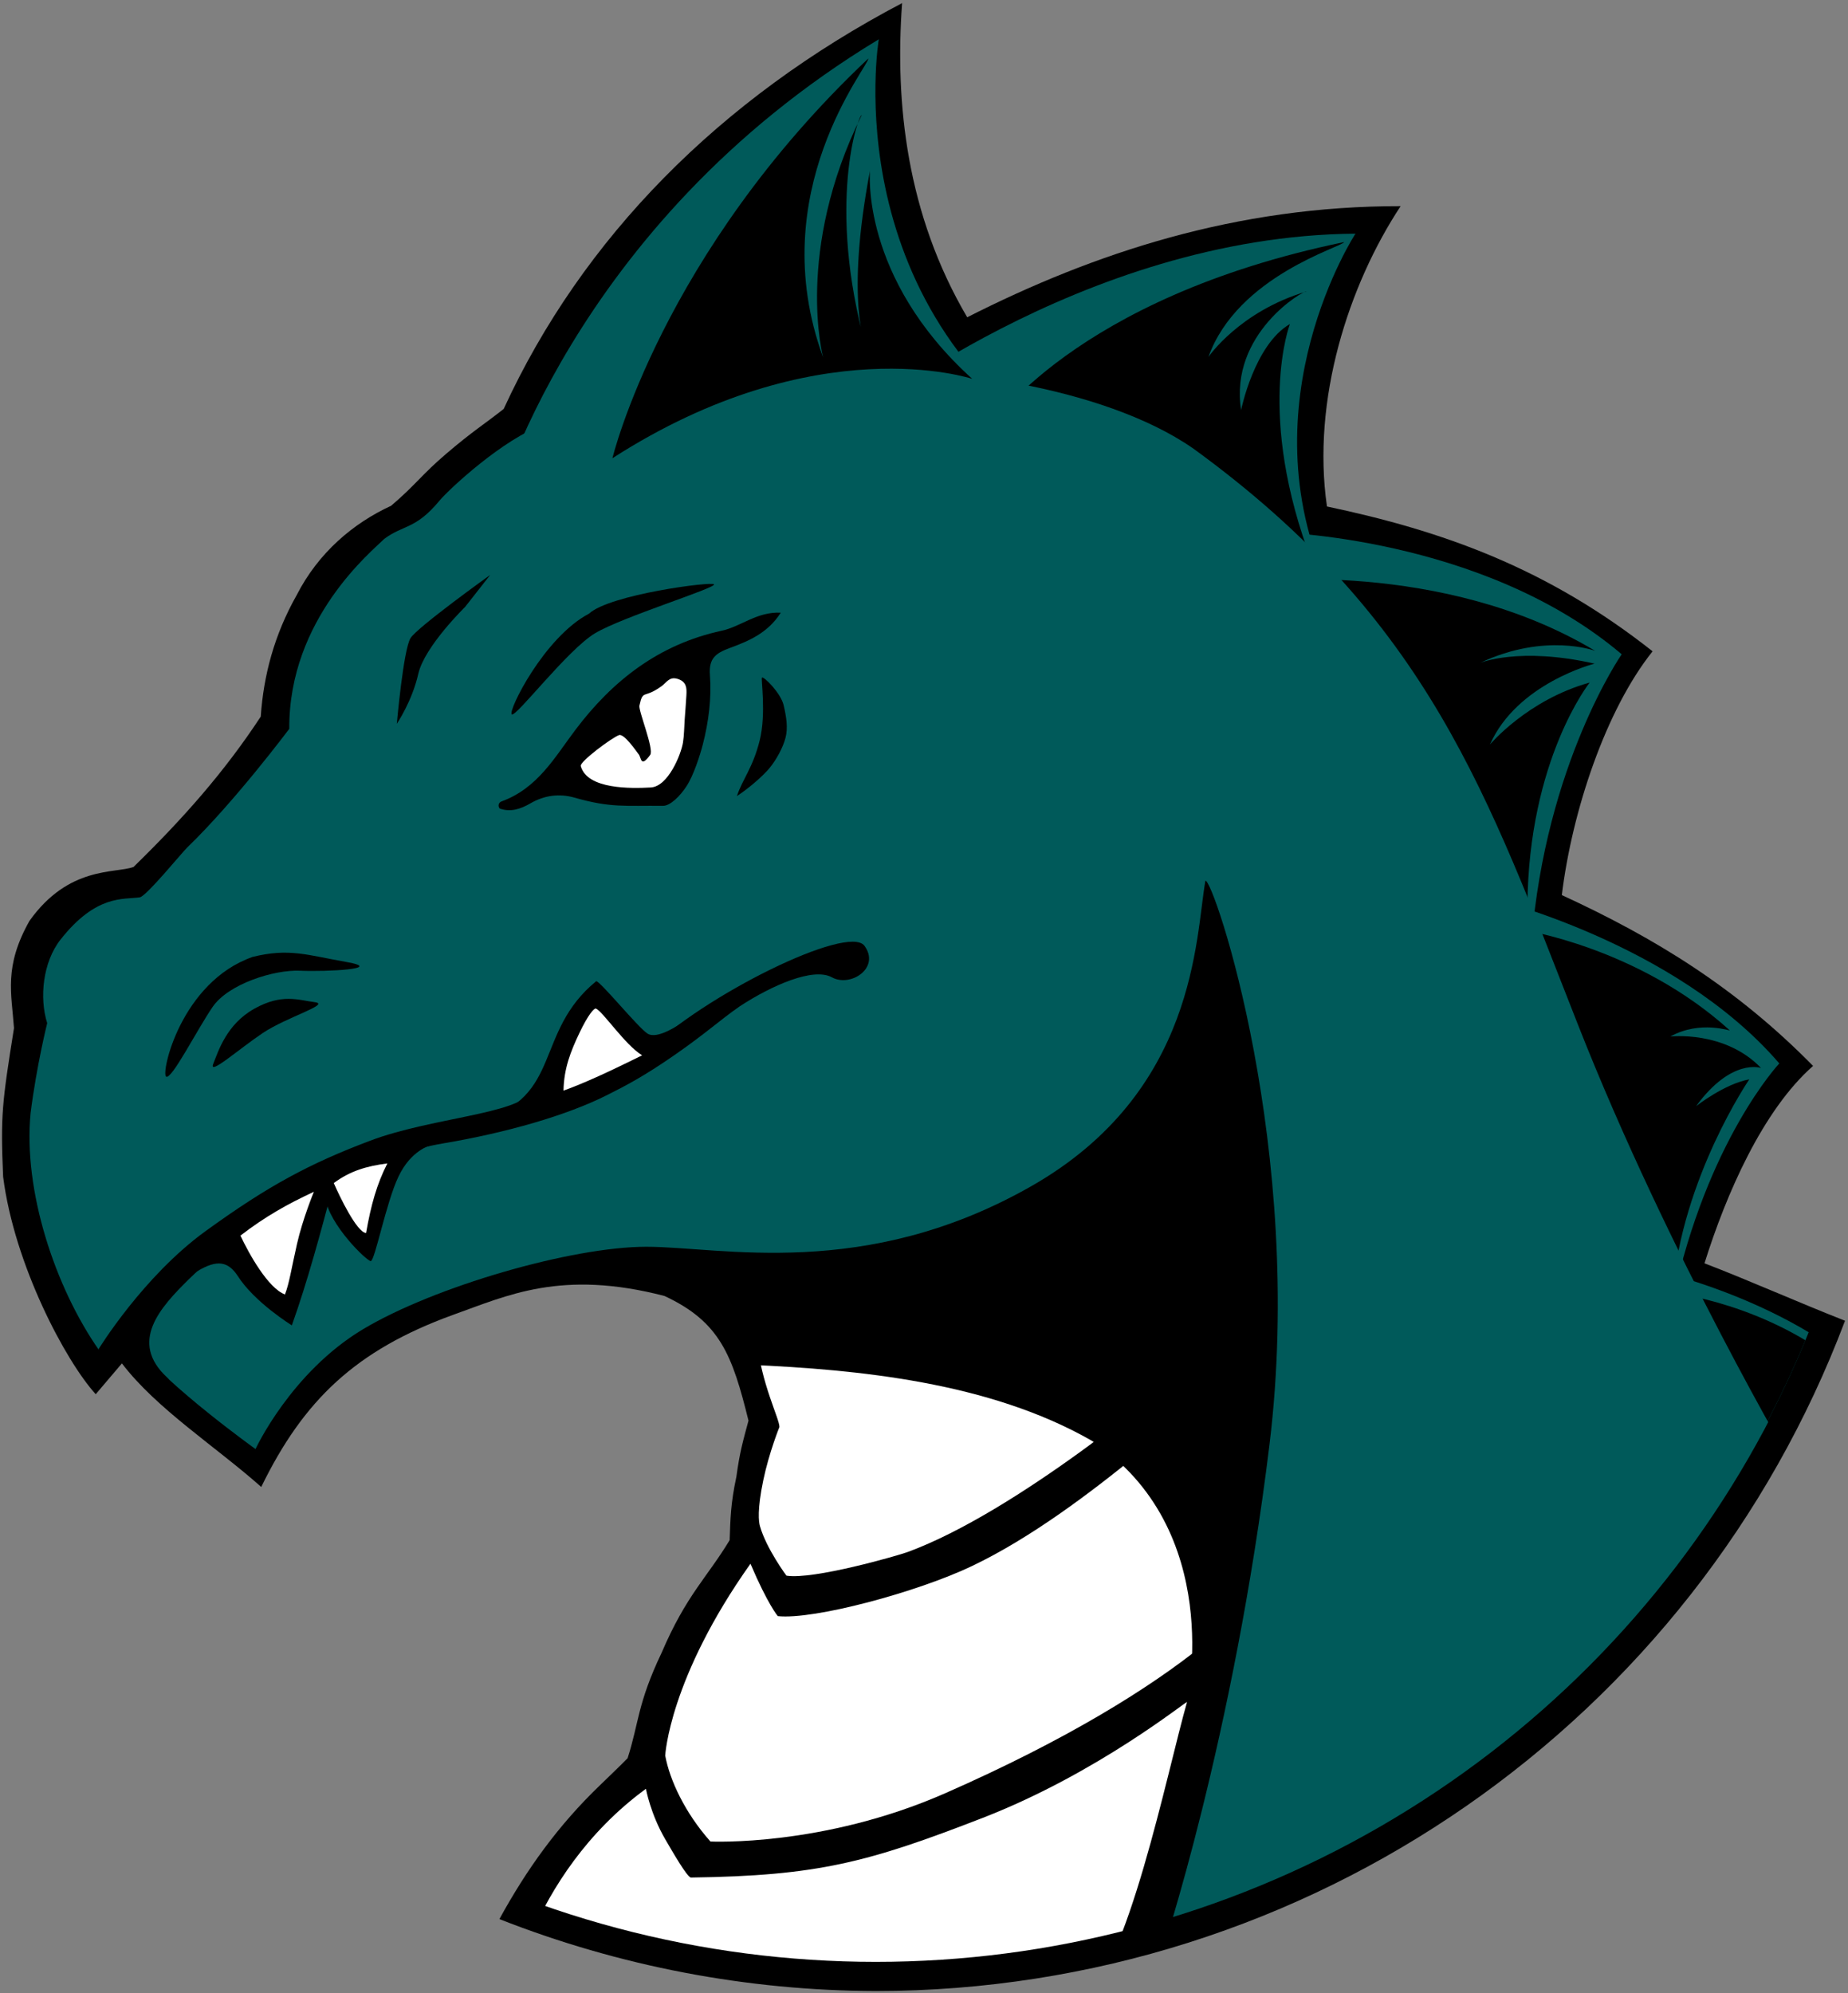 <?xml version="1.0" encoding="UTF-8" standalone="no"?>
<!-- Generator: Adobe Illustrator 23.0.3, SVG Export Plug-In . SVG Version: 6.00 Build 0)  -->

<svg
   xmlns:dc="http://purl.org/dc/elements/1.1/"
   xmlns:cc="http://creativecommons.org/ns#"
   xmlns:rdf="http://www.w3.org/1999/02/22-rdf-syntax-ns#"
   xmlns:svg="http://www.w3.org/2000/svg"
   xmlns="http://www.w3.org/2000/svg"
   xmlns:sodipodi="http://sodipodi.sourceforge.net/DTD/sodipodi-0.dtd"
   xmlns:inkscape="http://www.inkscape.org/namespaces/inkscape"
   width="918"
   height="990"
   version="1.1"
   viewBox="0 0 918 990"
   xml:space="preserve"
   id="svg266"
   sodipodi:docname="ogopogo.svg"
   inkscape:version="0.92.4 (5da689c313, 2019-01-14)"><rect x="0" y="0" width="918" height="990" fill="#808080" stroke="none"/><sodipodi:namedview
   pagecolor="#ffffff"
   bordercolor="#666666"
   borderopacity="1"
   objecttolerance="10"
   gridtolerance="10"
   guidetolerance="10"
   inkscape:pageopacity="0"
   inkscape:pageshadow="2"
   inkscape:window-width="1920"
   inkscape:window-height="1137"
   id="namedview268"
   showgrid="false"
   fit-margin-top="0"
   fit-margin-left="0"
   fit-margin-right="0"
   fit-margin-bottom="0"
   inkscape:zoom="0.85818182"
   inkscape:cx="459.37997"
   inkscape:cy="512.35146"
   inkscape:window-x="-8"
   inkscape:window-y="-8"
   inkscape:window-maximized="1"
   inkscape:current-layer="svg266" /><defs
   id="defs94"><clipPath
     id="clipPath5626"><circle
       cx="500"
       cy="700"
       r="500"
       style="opacity:0.493;fill:#d70000;paint-order:stroke markers fill"
       id="circle4" /></clipPath><clipPath
     id="clipPath5630"><circle
       cx="500"
       cy="700"
       r="500"
       style="opacity:0.493;fill:#d70000;paint-order:stroke markers fill"
       id="circle7" /></clipPath><clipPath
     id="clipPath5634"><circle
       cx="500"
       cy="700"
       r="500"
       style="opacity:0.493;fill:#d70000;paint-order:stroke markers fill"
       id="circle10" /></clipPath><clipPath
     id="clipPath5638"><ellipse
       cx="660.66"
       cy="599.3"
       rx="394"
       ry="376.37"
       style="opacity:0.493;fill:#d70000;paint-order:stroke markers fill"
       id="ellipse13" /></clipPath><clipPath
     id="clipPath5642"><circle
       cx="500"
       cy="700"
       r="500"
       style="opacity:0.493;fill:#d70000;paint-order:stroke markers fill"
       id="circle16" /></clipPath><clipPath
     id="clipPath5646"><circle
       cx="500"
       cy="700"
       r="500"
       style="opacity:0.493;fill:#d70000;paint-order:stroke markers fill"
       id="circle19" /></clipPath><clipPath
     id="clipPath5650"><circle
       cx="500"
       cy="700"
       r="500"
       style="opacity:0.493;fill:#d70000;paint-order:stroke markers fill"
       id="circle22" /></clipPath><clipPath
     id="clipPath5654"><circle
       cx="500"
       cy="700"
       r="500"
       style="opacity:0.493;fill:#d70000;paint-order:stroke markers fill"
       id="circle25" /></clipPath><clipPath
     id="clipPath5658"><circle
       cx="500"
       cy="700"
       r="500"
       style="opacity:0.493;fill:#d70000;paint-order:stroke markers fill"
       id="circle28" /></clipPath><clipPath
     id="clipPath5662"><circle
       cx="500"
       cy="700"
       r="500"
       style="opacity:0.493;fill:#d70000;paint-order:stroke markers fill"
       id="circle31" /></clipPath><clipPath
     id="clipPath5666"><circle
       cx="500"
       cy="700"
       r="500"
       style="opacity:0.493;fill:#d70000;paint-order:stroke markers fill"
       id="circle34" /></clipPath><clipPath
     id="clipPath5670"><circle
       cx="500"
       cy="700"
       r="500"
       style="opacity:0.493;fill:#d70000;paint-order:stroke markers fill"
       id="circle37" /></clipPath><clipPath
     id="clipPath5674"><circle
       cx="500"
       cy="700"
       r="500"
       style="opacity:0.493;fill:#d70000;paint-order:stroke markers fill"
       id="circle40" /></clipPath><clipPath
     id="clipPath5678"><circle
       cx="500"
       cy="700"
       r="500"
       style="opacity:0.493;fill:#d70000;paint-order:stroke markers fill"
       id="circle43" /></clipPath><clipPath
     id="clipPath5682"><circle
       cx="500"
       cy="700"
       r="500"
       style="opacity:0.493;fill:#d70000;paint-order:stroke markers fill"
       id="circle46" /></clipPath><clipPath
     id="clipPath5686"><circle
       cx="500"
       cy="700"
       r="500"
       style="opacity:0.493;fill:#d70000;paint-order:stroke markers fill"
       id="circle49" /></clipPath><clipPath
     id="clipPath5690"><circle
       cx="500"
       cy="700"
       r="500"
       style="opacity:0.493;fill:#d70000;paint-order:stroke markers fill"
       id="circle52" /></clipPath><clipPath
     id="clipPath5694"><circle
       cx="500"
       cy="700"
       r="500"
       style="opacity:0.493;fill:#d70000;paint-order:stroke markers fill"
       id="circle55" /></clipPath><clipPath
     id="clipPath5698"><circle
       cx="500"
       cy="700"
       r="500"
       style="opacity:0.493;fill:#d70000;paint-order:stroke markers fill"
       id="circle58" /></clipPath><clipPath
     id="clipPath5702"><circle
       cx="661.38"
       cy="567.18"
       r="424.24"
       style="opacity:0.493;fill:#d70000;paint-order:stroke markers fill"
       id="circle61" /></clipPath><clipPath
     id="clipPath5706"><circle
       cx="500"
       cy="700"
       r="500"
       style="opacity:0.493;fill:#d70000;paint-order:stroke markers fill"
       id="circle64" /></clipPath><clipPath
     id="clipPath5710"><circle
       cx="500"
       cy="700"
       r="500"
       style="opacity:0.493;fill:#d70000;paint-order:stroke markers fill"
       id="circle67" /></clipPath><clipPath
     id="clipPath5714"><circle
       cx="500"
       cy="700"
       r="500"
       style="opacity:0.493;fill:#d70000;paint-order:stroke markers fill"
       id="circle70" /></clipPath><clipPath
     id="clipPath5718"><circle
       cx="500"
       cy="700"
       r="500"
       style="opacity:0.493;fill:#d70000;paint-order:stroke markers fill"
       id="circle73" /></clipPath><clipPath
     id="clipPath5722"><circle
       cx="500"
       cy="700"
       r="500"
       style="opacity:0.493;fill:#d70000;paint-order:stroke markers fill"
       id="circle76" /></clipPath><clipPath
     id="clipPath5726"><circle
       cx="500"
       cy="700"
       r="500"
       style="opacity:0.493;fill:#d70000;paint-order:stroke markers fill"
       id="circle79" /></clipPath><clipPath
     id="clipPath5730"><circle
       cx="500"
       cy="700"
       r="500"
       style="opacity:0.493;fill:#d70000;paint-order:stroke markers fill"
       id="circle82" /></clipPath><clipPath
     id="clipPath5734"><circle
       cx="500"
       cy="700"
       r="500"
       style="opacity:0.493;fill:#d70000;paint-order:stroke markers fill"
       id="circle85" /></clipPath><clipPath
     id="clipPath5626-8"><circle
       cx="500"
       cy="700"
       r="500"
       style="opacity:0.493;fill:#d70000;paint-order:stroke markers fill"
       id="circle88" /></clipPath><clipPath
     id="clipPath5626-8-6"><circle
       cx="500"
       cy="700"
       r="500"
       style="opacity:0.493;fill:#d70000;paint-order:stroke markers fill"
       id="circle91" /></clipPath></defs>
<style
   type="text/css"
   id="style96">
	.st0{fill:#005A5A;}
	.st1{fill:#FFFFFF;}
	.st2{fill:#FFFFFF;stroke:#000000;stroke-width:0.25;stroke-miterlimit:10;}
</style>


<g
   transform="translate(-115.926,-174.998)"
   display="none"
   id="g100"
   style="display:none"><circle
     cx="550.05"
     cy="650.27"
     style="fill-opacity:0.633;paint-order:stroke markers fill"
     id="ellipse98"
     r="550" /></g><g
   transform="translate(-114.926,-175.998)"
   id="g104"><path
     transform="translate(0,100)"
     d="m 563.04,77.546 c -90.559,47.549 -158.87,116.62 -197.9,201.57 -8.928,7.095 -15.675,11.239 -28.492,22.223 -12.428,10.595 -15.019,15.302 -27.447,25.896 -18.678,8.582 -36.061,23.189 -46.859,44.303 -11.236,19.87 -16.511,40.092 -17.883,60.4 -18.087,27.547 -38.708,50.817 -63.211,74.707 -9.237,3.339 -32.187,-0.62 -51.672,26.764 -12.886,22.86 -8.872,36.193 -7.701,53.282 -5.916,37.106 -6.734,43.429 -5.391,73.863 5.537,43.518 30.958,91.464 45.995,107.98 l 13.01,-15.311 c 17.092,22.495 46.637,41.345 69.212,61.38 21.032,-43.15 46.987,-67.919 95.053,-85.4 27.126,-9.663 53.882,-22.781 105.26,-9.465 27.644,12.902 33.68,29.371 41.729,61.928 -2.722,10.173 -4.293,15.237 -6.027,27.934 -2.866,13.363 -2.941,20.719 -3.332,31.43 -11.254,18.619 -21.508,27.238 -33.762,55.857 -12.145,25.485 -11.289,34.97 -16.934,52.455 -5.389,5.489 -8.944,8.722 -13.605,13.314 -20.933,20.08 -36.563,41.927 -50.072,66.604 59.464,23.385 122.87,35.553 186.99,35.738 215.33,-0.127 406.35,-133.96 481.45,-332.95 -23.139,-9.093 -49.249,-20.697 -69.814,-28.527 10.819,-34.562 28.938,-76.022 53.939,-98.055 -38.005,-38.659 -78.307,-63.46 -124.8,-84.852 5.047,-41.593 21.817,-91.967 45.078,-121.09 -52.533,-41.522 -104.62,-59.907 -161.75,-71.947 -7.676,-52.959 10.768,-110.04 36.596,-149.18 -81.634,-0.115 -152.17,23.174 -215.31,55.197 -30.057,-51.116 -35.965,-106.22 -32.345,-156.05 z"
     style="paint-order:stroke markers fill"
     id="path102"
     inkscape:connector-curvature="0" /></g><g
   transform="translate(-114.926,-175.998)"
   id="g110"><path
     class="st0"
     transform="translate(50,-50)"
     d="m 882.69,855.83 c -1.693,-0.103 74.766,14.577 119.32,62.47 0,0 -28.075,32.308 -39.391,97.538 z"
     clip-path="url(#clipPath5734)"
     id="path106"
     inkscape:connector-curvature="0"
     style="fill:#005a5a" /><path
     transform="translate(50,-50)"
     d="m 895.71,868.22 c 0,0 47.101,5.138 85.694,37.452 0.49,0.411 -12.072,-3.776 -23.946,3.437 0,0 21.945,-3.397 37.21,11.326 0,0 -12.072,-3.776 -25.706,16.467 0,0 7.849,-8.148 17.812,-10.329 0,0 -22.346,39.279 -24.495,86.33 0.014,0 -25.216,-103.51 -66.569,-144.68 z"
     clip-path="url(#clipPath5730)"
     id="path108"
     inkscape:connector-curvature="0" /></g><g
   transform="translate(-114.926,-175.998)"
   id="g116"><path
     class="st0"
     transform="translate(50,-50)"
     d="m 805.61,672.08 c -2.068,-0.212 90.879,21.384 143.19,82.151 0,0 -35.912,38.243 -52.87,117.6 z"
     clip-path="url(#clipPath5726)"
     id="path112"
     inkscape:connector-curvature="0"
     style="fill:#005a5a" /><path
     transform="translate(50,-50)"
     d="m 820.99,687.86 c 0,0 57.441,8.523 103.18,49.922 0.576,0.523 -14.607,-5.196 -29.488,3.083 0,0 27.039,-3.126 45.047,15.634 0,0 -14.607,-5.196 -32.258,18.952 0,0 14.12,-11.105 26.43,-13.307 0,0 -33.354,48.559 -38.194,106.07 -0.012,0.003 -49.242,-118.98 -74.721,-180.36 z"
     clip-path="url(#clipPath5722)"
     id="path114"
     inkscape:connector-curvature="0" /></g><g
   transform="translate(-114.926,-175.998)"
   id="g122"><path
     class="st0"
     transform="translate(50,-50)"
     d="m 699.13,490.35 c -2.272,0.07 101.71,1.569 171.38,60.645 0,0 -37.823,54.474 -44.811,142.94 z"
     clip-path="url(#clipPath5718)"
     id="path118"
     inkscape:connector-curvature="0"
     style="fill:#005a5a" /><path
     transform="translate(50,-50)"
     d="m 686.98,514.95 c 0,0 94.039,-11.452 170.37,34.356 0,0 -24.657,-9.322 -57.181,5.961 0,0 19.415,-8.124 56.855,0.374 0,0 -38.524,9.749 -51.958,40.193 0,0 18.562,-22.187 49.522,-30.779 0,0 -30.32,38.181 -30.907,110.55 -0.015,-0.022 -53.102,-100.1 -136.7,-160.66 z"
     clip-path="url(#clipPath5714)"
     id="path120"
     inkscape:connector-curvature="0" /></g><g
   transform="translate(-114.926,-175.998)"
   id="g128"><path
     class="st0"
     transform="translate(50,-50)"
     d="m 488.87,435.44 c 0,0 112.72,-92.267 249.39,-93.379 0,0 -54.866,84.089 -13.653,174.76 z"
     clip-path="url(#clipPath5710)"
     id="path124"
     inkscape:connector-curvature="0"
     style="fill:#005a5a" /><path
     transform="translate(50,-50)"
     d="m 556.68,438.5 c 0,0 41.588,-64.512 175.94,-92.249 -0.666,2.333 -53.002,16.667 -67.407,57.065 0,0 15.454,-22.668 48.741,-32.539 -1.254,-0.77 -38.465,20.912 -32.51,58.902 0,0 6.574,-32.459 24.248,-42.727 0,0 -17.219,44.794 11.106,118.57 -7.5e-4,-0.012 -45.419,-45.534 -160.12,-67.022 z"
     clip-path="url(#clipPath5706)"
     id="path126"
     inkscape:connector-curvature="0" /></g>

<g
   transform="translate(-115.926,-174.998)"
   display="none"
   id="g156"
   style="display:none"><g
     transform="translate(-20)"
     id="g154"><path
       class="st0"
       d="m 615,698 c 0,0 67.86,-2.92 134.68,-57.31 C 769,621 788.84,595.96 790,593 c 6.32,-16.13 9.76,-57.46 10,-57 12,23 42.147,113.3 27.015,237.42 -15.132,124.12 -45.651,176.65 -45.651,176.65 0,0 240.57,-94.885 289.57,-152.89 0,0 -75.68,-103.36 -113.79,-200.11 -38.107,-96.751 -62.774,-170.85 -162.14,-243.08 -38.87,-27.16 -110.09,-35.03 -139,-32 -23.85,-0.57 -71.29,0.53 -135,22 -16.45,5.54 -39.69,27 -43.78,31.95 -9.98,12.08 -15.22,10.05 -23.22,16.05 -5,5 -40.29,33.53 -40,80 0,0 -22.92,30.64 -43,50 -2.24,2.16 -17.27,20.61 -20,21 -7,1 -17,3 -32,22 -7.56,9.58 -10.34,20.43 -7,31 0,0 -14.52,18.13 -17,38 -3,24 1,31 4,43 5.24,20.94 41,61 41,61 8,-41 39,-51 39,-51 40,-18 68.47,-30.21 76.41,-35.97 5.47,-3.97 46.29,-28.57 54.63,-33.91 14.72,-9.45 27.78,-17.46 41.91,-27.91 9.41,-6.96 17.16,-6.63 27.98,-4.22 9.07,2.01 23.06,-1.65 27.07,-2.99 6,-2 15.51,-12.72 20.72,-16.47 10.05,-7.24 22.06,-10.8 31.76,-19.32 5.56,-4.89 9.03,-2.35 9.61,5.22 0.3,3.84 -0.01,7.2 -3.09,8.08 -2.73,0.78 -2.12,-4.78 -3.5,-7.01 -2.77,-4.5 -20.02,8.88 -24.18,10.78 -10.18,4.63 -19.6,15.63 -29.02,22.1 -5.3,3.62 -22.3,6.62 -32.3,2.62 -4.81,-1.93 -13.35,-1.31 -18,2 -7.41,5.28 -16.26,11.16 -24,16 -16,10 -43,27 -57,35 0,0 -35,20 -45,25 0,0 -48.31,21.79 -52,24 -5,3 -16.31,8.08 -20,12 -16,17 -16,28 -16,28 17,23 42,39 42,39 0,0 19.66,-35.8 50,-54 30,-18 54,-24 79,-24 38,0 99,7 99,7 z"
       id="path130"
       inkscape:connector-curvature="0"
       style="fill:#005a5a" /><path
       d="m 600.28,451.97 c 2.73,3.07 4.98,7.16 7.14,11.65 0.28,0.58 0.41,1.28 0.31,2.24 -0.05,0.52 -0.07,1.07 -0.12,1.59 -0.5,4.92 -0.58,10.6 -1.63,14.53 -1.06,3.98 -3.36,4.69 -5.11,6.82 -3.6,4.37 -7.23,8.53 -11.15,13.13 2.25,-6.74 4.29,-12.82 6.32,-18.9 0.14,-0.41 0.27,-0.83 0.41,-1.24 3.75,-11.77 3.75,-11.77 3.8,-27.06 0,-0.75 0.01,-1.49 0.03,-2.76 z"
       id="path132"
       inkscape:connector-curvature="0" /><path
       d="m 358.43,614.64 c 8.71,-18.71 10.1,-31.6 36.57,-36.64 5.05,-0.96 15,1 18.02,5.87 1.02,2.12 0.09,3.73 -2.2,4.5 -1.33,0.45 -2.49,1.24 -4.51,0.35 -12.64,-5.57 -20.26,-5.5 -27.95,2.62 -7.45,7.85 -6.5,16.47 -14.18,24.18 -0.71,0.71 -3.46,3.82 -5.75,-0.88 z"
       id="path134"
       inkscape:connector-curvature="0" /><path
       d="m 376.44,606.78 c 5.94,-6.07 11.41,-12.92 21.54,-12.23 2.19,0.15 4.75,0 5.42,2.88 0.52,2.25 1.52,4.8 -0.65,6.63 -1.95,1.65 -3.96,1.21 -5.99,-0.44 -1.57,-1.29 -3.64,-0.94 -4.56,0.21 -2.79,3.51 -8.4,4.45 -9.04,9.94 -0.17,1.42 -1.32,2.78 -3.16,2 -2.36,-1 -5.42,1.24 -7.17,-1.72 -1.18,-2 0.63,-3.33 1.63,-4.74 0.63,-0.87 1.32,-1.69 1.98,-2.53 z"
       id="path136"
       inkscape:connector-curvature="0" /><g
       id="g144"
       style="fill:#ffffff"><path
         class="st1"
         d="m 431.71,665.49 c -6.69,2.75 -24.48,10.77 -24.48,10.77 1.4,10.27 6.59,12.45 9.14,17.72 3.06,6.94 8,8.17 8,8.17 3.39,-3.79 7.95,-20.46 7.95,-20.46 5.44,-8.81 6.66,-20.66 6.66,-20.66 -3.34,1.38 -7.27,4.46 -7.27,4.46 z"
         id="path138"
         inkscape:connector-curvature="0"
         style="fill:#ffffff" /><path
         class="st1"
         d="m 463.87,647.5 c -4.81,3.41 -9.59,5.64 -9.59,5.64 -5.96,2.21 -10.77,5.62 -10.77,5.62 2.22,5.92 7.5,19.78 11.34,20.22 2.39,-1.12 4.28,-10.5 5.04,-12.79 0.97,-2.94 0.26,-4.64 1.38,-8.19 1.28,-3.7 2.6,-10.5 2.6,-10.5 z"
         id="path140"
         inkscape:connector-curvature="0"
         style="fill:#ffffff" /><path
         class="st1"
         d="m 531,606.91 c 6.41,-3.7 15.14,-9.37 15.14,-9.37 -2.41,-8.25 -13.4,-26.47 -16.37,-27.36 -0.74,-0.22 -0.49,3.04 -2.82,10.95 -0.8,2.73 -3.36,8.67 -3.36,8.67 -3.81,7.46 -2.71,23.78 -2.71,23.78 2.81,-1.3 10.12,-6.67 10.12,-6.67 z"
         id="path142"
         inkscape:connector-curvature="0"
         style="fill:#ffffff" /></g><path
       class="st1"
       d="m 582.32,465.11 c 0.11,-4.18 0.26,-8.37 0.32,-12.55 0.05,-3.59 -0.13,-6.88 -4.58,-8.25 -4.09,-1.26 -5.17,1.85 -7.55,3.75 -8.65,6.9 -8.84,1.41 -10.32,10 -0.44,2.56 5.97,20.12 4.13,23.01 -4.32,6.78 -3.53,0.7 -4.86,-1.05 -1.29,-1.69 -6.06,-8.99 -8.4,-10.03 -3.75,-1.67 -21.99,15.14 -21.34,17.3 3.6,11.99 28.42,12.96 37.65,12.35 8.39,-0.56 13.93,-16.96 14.6,-23.02 0.42,-3.81 0.26,-7.67 0.35,-11.51 z"
       id="path146"
       inkscape:connector-curvature="0"
       style="fill:#ffffff" /><path
       d="m 621,424.18 c -5.56,8.69 -13.6,11.96 -21.66,14.94 -5.73,2.12 -8.74,4.33 -8.21,11.28 0.73,9.69 -0.5,19.63 -3,29.35 -1.13,4.39 -3.89,13.06 -6.87,17.57 -2.56,3.96 -6.78,8.29 -9.92,8.26 -15.79,-0.17 -21.91,0.95 -37.3,-3.46 -6.32,-1.81 -12.66,-1.02 -18.57,2.42 -4.08,2.37 -8.34,3.82 -12.97,2.17 -0.96,-1.33 -0.21,-2.62 0.75,-2.97 15.3,-5.54 22.5,-18.68 31.2,-30.2 15.65,-20.73 35.12,-36.01 61.64,-41.76 8.17,-1.77 14.89,-8.11 24.91,-7.6 z m -40.51,45.18 c 0.25,-3.47 0.53,-6.93 0.73,-10.4 0.17,-2.97 0.14,-5.7 -3.7,-6.88 -3.52,-1.08 -4.58,1.49 -6.73,3.04 -7.8,5.65 -7.77,1.1 -9.37,8.21 -0.48,2.12 6.25,18.39 4.54,20.77 -4.02,5.59 -3.71,1.29 -4.81,-0.17 -1.07,-1.41 -6.22,-8.92 -8.33,-8.16 -3.1,1.12 -16.62,11.23 -16.13,13.03 2.71,9.97 21.41,9.47 29.5,9.04 7.34,-0.39 12.78,-13.94 13.59,-18.96 0.49,-3.13 0.49,-6.34 0.71,-9.52 z"
       id="path148"
       inkscape:connector-curvature="0" /><path
       d="m 562.9,434.04 c -1.06,2.41 -3.9,3.29 -6.07,4.56 -14.97,8.79 -27.08,19.81 -36.46,33.01 -1.62,2.29 -5.14,2.9 -6.16,5.92 -0.71,2.1 -1.71,4.61 -4.16,3.52 -2.25,-4.37 -0.35,-5.74 1.98,-9.35 9.82,-15.24 24.85,-26.14 42.13,-35 2.58,-1.32 4.75,-4.09 8.77,-2.61 z"
       id="path150"
       inkscape:connector-curvature="0" /><path
       d="m 493.22,431.49 c 0,0 -16.69,18.27 -19.29,29.8 -2.6,11.53 -8.59,19.9 -8.59,19.9 0,0 5.9,-31.45 8.93,-36.15 3.03,-4.7 30.42,-26.58 30.42,-26.58 z"
       id="path152"
       inkscape:connector-curvature="0" /></g></g><g
   transform="translate(-115.926,-174.998)"
   display="none"
   id="g164"
   style="display:none"><g
     transform="translate(-20)"
     id="g162"><path
       class="st0"
       d="m 615,698 c 40.374,-6.759 98.126,-21.784 145.47,-56.411 47.344,-34.627 36.96,-104.79 39.534,-105.59 3.319,-1.028 42.147,113.3 27.015,237.42 -15.132,124.12 -45.651,176.65 -45.651,176.65 0,0 240.57,-94.885 289.57,-152.89 0,0 -75.68,-103.36 -113.79,-200.11 -38.107,-96.751 -62.774,-170.85 -162.14,-243.08 -38.87,-27.16 -110.09,-35.03 -139,-32 -23.85,-0.57 -71.29,0.53 -135,22 -16.45,5.54 -39.69,27 -43.78,31.95 -9.98,12.08 -15.22,10.05 -23.22,16.05 -5,5 -40.29,33.53 -40,80 0,0 -22.92,30.64 -43,50 -2.24,2.16 -17.27,20.61 -20,21 -7,1 -17,1 -32,20 -7.56,9.58 -10.34,22.43 -7,33 0,0 -4.52,18.13 -7,38 -3,24 1,31 4,43 5.24,20.94 25,57 25,57 12.944,-38.303 45,-47 45,-47 40,-18 68.47,-30.21 76.41,-35.97 5.47,-3.97 46.29,-28.57 54.63,-33.91 14.72,-9.45 27.78,-17.46 41.91,-27.91 9.41,-6.96 17.16,-6.63 27.98,-4.22 9.07,2.01 25.172,-6.405 30.402,-8.974 5.23,-2.569 18.185,-10.385 25.927,-14.981 7.742,-4.596 13.521,-6.306 23.221,-14.826 5.56,-4.89 14.441,-0.803 14.881,4.902 4.728,11.295 -6.733,9.906 -9.861,5.388 -2.77,-4.5 -13.832,6.244 -20.684,9.827 -6.852,3.583 -21.599,13.261 -29.745,17.182 -8.146,3.921 -25.07,12.491 -35.07,8.491 -4.81,-1.93 -13.35,-1.31 -18,2 -7.41,5.28 -16.26,11.16 -24,16 -16,10 -43,27 -57,35 0,0 -35,20 -45,25 0,0 -48.31,21.79 -52,24 -5,3 -16.31,8.08 -20,12 -16,17 -10,24 -10,24 17,23 40,35 40,35 0,0 21.66,-25.8 52,-44 30,-18 54,-24 79,-24 38,0 50.626,7.759 91,1 z"
       id="path158"
       inkscape:connector-curvature="0"
       style="fill:#005a5a" /><path
       class="st1"
       d="m 582.32,465.11 c 0.11,-4.18 0.26,-8.37 0.32,-12.55 0.05,-3.59 -0.13,-6.88 -4.58,-8.25 -4.09,-1.26 -5.17,1.85 -7.55,3.75 -8.65,6.9 -8.84,1.41 -10.32,10 -0.44,2.56 5.97,20.12 4.13,23.01 -4.32,6.78 -3.53,0.7 -4.86,-1.05 -1.29,-1.69 -6.06,-8.99 -8.4,-10.03 -3.75,-1.67 -21.99,15.14 -21.34,17.3 3.6,11.99 28.42,12.96 37.65,12.35 8.39,-0.56 13.93,-16.96 14.6,-23.02 0.42,-3.81 0.26,-7.67 0.35,-11.51 z"
       id="path160"
       inkscape:connector-curvature="0"
       style="fill:#ffffff" /></g></g><g
   transform="translate(-114.926,-175.998)"
   id="g172"><g
     transform="matrix(1.179,0,0,1.179,-229.49,-18.462)"
     clip-path="url(#clipPath5702)"
     id="g170"
     style="stroke-width:0.848"><path
       class="st0"
       d="m 726.45,664.8 c 70.074,-39.825 69.299,-105.04 73.554,-128.8 3.319,-1.028 42.147,113.3 27.015,237.42 -15.132,124.12 -45.511,214.8 -45.511,214.8 0,0 100.54,-38.314 158.83,-82.826 58.283,-44.512 83.773,-92.067 108.27,-121.07 0,0 -53.353,-90.496 -91.46,-187.25 -38.107,-96.751 -62.774,-170.85 -162.14,-243.08 -38.87,-27.16 -110.09,-35.03 -139,-32 -23.85,-0.57 -71.29,0.53 -135,22 -16.45,5.54 -39.69,27 -43.78,31.95 -9.98,12.08 -15.22,10.05 -23.22,16.05 -5,5 -40.29,33.53 -40,80 0,0 -22.92,30.64 -43,50 -2.24,2.16 -17.27,20.61 -20,21 -7,1 -18.348,-1.247 -33.348,17.753 -7.56,9.58 -8.992,24.677 -5.652,35.247 0,0 -4.52,18.13 -7,38 -3.144,32.351 10.203,73.253 29,100 9.679,-5.181 3.723,-18.343 16.14,-1.775 12.417,16.568 49.638,43.217 49.638,43.217 0,0 14.882,-32.241 45.222,-50.441 30,-18 87.949,-34.786 119.45,-34.786 31.501,0 91.924,14.412 162,-25.413 z"
       id="path166"
       inkscape:connector-curvature="0"
       style="fill:#005a5a;stroke-width:0.848" /><path
       class="st1"
       d="m 583.89,465.33 c 0.11,-4.18 0.26,-8.37 0.32,-12.55 0.05,-3.59 -0.13,-6.88 -4.58,-8.25 -4.09,-1.26 -5.17,1.85 -7.55,3.75 -8.65,6.9 -9.704,12.175 -16.949,19.326 -7.245,7.151 -25.472,-3.524 -23.841,19.904 1.631,23.428 28.42,12.96 37.65,12.35 8.39,-0.56 13.93,-16.96 14.6,-23.02 0.42,-3.81 0.26,-7.67 0.35,-11.51 z"
       id="path168"
       inkscape:connector-curvature="0"
       style="fill:#ffffff" /></g></g><g
   transform="translate(-114.926,-175.998)"
   id="g178"><path
     class="st0"
     transform="translate(50,-50)"
     d="m 310.92,479.52 c 0,0 37.083,-141.29 190.55,-234 0,0 -23.266,137.25 102.84,210.67 z"
     clip-path="url(#clipPath5698)"
     id="path174"
     inkscape:connector-curvature="0"
     style="fill:#005a5a" /><path
     transform="translate(50,-50)"
     d="m 369.15,453.62 c 0,0 24.421,-101.72 127.08,-198.53 0.839,3.099 -52.59,66.141 -22.414,148.4 0,0 -14.269,-52.574 19.191,-120.36 -1.592,-0.337 -17.638,44.388 2.089,115.24 0,0 -10.459,-22.033 1.996,-87.54 0,0 -4.975,52.939 50.795,103.36 0,0 -77.193,-25.863 -178.74,39.424 z"
     clip-path="url(#clipPath5694)"
     id="path176"
     inkscape:connector-curvature="0" /></g><g
   transform="translate(-114.926,-175.998)"
   id="g182"
   style="fill:#000000;fill-opacity:1"><path
     class="st0"
     transform="translate(50,-50)"
     d="m 167.07,837.5 c 31.1,-22.529 51.612,-33.523 81.815,-44.917 30.203,-11.394 73.296,-13.176 79.848,-24.201 17.25,-2.755 39.591,-9.176 57.32,-19.887 27.972,-27.884 100.28,-63.688 108.3,-52.683 8.02,11.005 -6.937,20.742 -16.171,15.654 -9.234,-5.088 -29.875,3.979 -45.811,14.41 -10.202,7.106 -16.782,13.391 -32.289,24.136 -15.507,10.745 -24.238,15.243 -33.852,20.072 -19.873,9.977 -49.595,18.528 -80.895,23.82 -31.3,5.292 -47.563,18.254 -68.285,28.063 -20.722,9.809 -43.467,24.858 -58.115,39.261 -14.649,14.403 -29.978,31.327 -11.04,48.96 6.885,6.411 -23.88,-10.632 -27.339,-10.667 -6.131,-0.061 -6.705,-3.305 -6.705,-3.305 0,0 22.123,-36.186 53.223,-58.715 z"
     clip-path="url(#clipPath5690)"
     id="path180"
     style="fill:#000000;fill-opacity:1"
     inkscape:connector-curvature="0" /></g><g
   transform="translate(-114.926,-175.998)"
   id="g196"><path
     transform="translate(50,-50)"
     d="m 443.43,562.56 c 1.013,-0.615 9.394,7.789 10.772,13.73 1.378,5.941 2.214,11.183 0.925,16.208 -1.289,5.025 -4.743,11.137 -7.895,14.967 -3.153,3.83 -10.038,9.879 -16.247,13.976 2.776,-8.406 7.923,-14.028 11.303,-27.576 3.38,-13.547 0.527,-30.932 1.143,-31.306 z"
     clip-path="url(#clipPath5686)"
     id="path184"
     inkscape:connector-curvature="0" /><path
     transform="translate(50,-50)"
     d="m 147.44,760.79 c -2.657,-1.789 7.338,-46.877 42.914,-59.453 18.176,-4.516 27.206,-0.92 46.687,2.516 19.481,3.436 -10.135,4.896 -23.078,4.322 -12.943,-0.574 -35.636,6.573 -43.458,18.039 -7.823,11.467 -20.408,36.366 -23.065,34.576 z"
     clip-path="url(#clipPath5682)"
     id="path186"
     inkscape:connector-curvature="0" /><path
     transform="translate(50,-50)"
     d="m 191.2,727.09 c 13.773,-7.73 21.936,-4.328 30.087,-3.282 8.152,1.045 -13.953,7.357 -25.873,15.347 -11.919,7.99 -27.053,21.48 -24.539,15.237 2.514,-6.243 6.551,-19.572 20.324,-27.302 z"
     clip-path="url(#clipPath5678)"
     id="path188"
     inkscape:connector-curvature="0" /><path
     transform="translate(50,-50)"
     d="m 452.78,530.34 c -6.553,10.242 -16.029,14.096 -25.528,17.608 -6.753,2.499 -10.301,5.103 -9.676,13.294 0.86,11.42 -0.589,23.135 -3.536,34.591 -1.332,5.174 -4.585,15.392 -8.097,20.708 -3.017,4.667 -7.991,9.77 -11.691,9.735 -18.61,-0.2 -25.823,1.12 -43.961,-4.078 -7.449,-2.133 -14.921,-1.202 -21.886,2.852 -4.809,2.793 -9.829,4.502 -15.286,2.558 -1.131,-1.567 -0.247,-3.088 0.884,-3.5 18.032,-6.529 26.518,-22.016 36.771,-35.593 18.445,-24.432 41.391,-42.44 72.647,-49.217 9.629,-2.086 17.549,-9.558 29.358,-8.957 z m -47.744,53.248 c 0.295,-4.09 0.625,-8.168 0.86,-12.257 0.2,-3.5 0.165,-6.718 -4.361,-8.109 -4.149,-1.273 -5.398,1.756 -7.932,3.583 -9.193,6.659 -9.158,1.296 -11.043,9.676 -0.566,2.499 7.366,21.674 5.351,24.479 -4.738,6.588 -4.372,1.52 -5.669,-0.2 -1.261,-1.662 -7.331,-10.513 -9.818,-9.617 -3.654,1.32 -19.588,13.235 -19.01,15.357 3.194,11.75 25.233,11.161 34.768,10.654 8.651,-0.46 15.062,-16.429 16.017,-22.346 0.578,-3.689 0.578,-7.472 0.837,-11.22 z"
     clip-path="url(#clipPath5674)"
     id="path190"
     inkscape:connector-curvature="0" /><path
     transform="translate(50,-50)"
     d="m 419.61,516.27 c 0.943,1.837 -45.233,16.082 -58.961,24.2 -13.728,8.117 -39.567,42.139 -41.518,40.362 -1.951,-1.777 16.159,-38.317 38.36,-49.997 10.228,-9.501 61.295,-16.17 62.119,-14.565 z"
     clip-path="url(#clipPath5670)"
     id="path192"
     inkscape:connector-curvature="0" /><path
     transform="translate(50,-50)"
     d="m 295.97,527.47 c 0,0 -20.2,19.679 -23.264,33.268 -3.064,13.589 -10.654,24.778 -10.654,24.778 0,0 3.272,-37.066 6.843,-42.605 3.571,-5.539 39.534,-31.326 39.534,-31.326 z"
     clip-path="url(#clipPath5666)"
     id="path194"
     inkscape:connector-curvature="0" /></g><g
   transform="translate(-114.926,-175.998)"
   id="g204"
   style="fill:#000000;fill-opacity:1"><path
     class="st1"
     transform="translate(50,-50)"
     d="m 194.77,825.31 c -5.248,2.259 -32.085,32.288 -32.085,32.288 10.363,-6.362 15.694,-4.778 20.301,2.146 8.338,13.152 26.919,24.596 26.919,24.596 7.887,-22.199 14.093,-45.359 20.834,-70.685 -5.24,2.265 -30.721,9.396 -35.969,11.654 z"
     clip-path="url(#clipPath5662)"
     id="path198"
     style="fill:#000000;fill-opacity:1"
     inkscape:connector-curvature="0" /><path
     class="st1"
     transform="translate(50,-50)"
     d="m 278.61,795 c -12.547,0.512 -35.327,7.046 -35.327,7.046 -11.112,4.035 -16.751,18.94 -16.751,18.94 1.862,13.386 20.484,31.295 22.539,31.432 2.055,0.137 7.579,-28.984 13.835,-42.062 6.256,-13.078 15.704,-15.355 15.704,-15.355 z"
     clip-path="url(#clipPath5658)"
     id="path200"
     style="fill:#000000;fill-opacity:1"
     inkscape:connector-curvature="0" /><path
     class="st1"
     transform="translate(50,-50)"
     d="m 411.95,728.32 c -10.129,7.48 -20.65,14.231 -25.469,11.029 -4.819,-3.202 -23.373,-25.98 -25.394,-25.964 -30.936,25.325 -16.639,57.64 -57.136,68.876 -10.739,2.534 16.878,3.416 26.133,-0.078 4.628,-1.747 37.383,-18.159 52.446,-26.174 15.063,-8.015 39.55,-35.169 29.42,-27.689 z"
     clip-path="url(#clipPath5654)"
     id="path202"
     style="fill:#000000;fill-opacity:1"
     inkscape:connector-curvature="0" /></g><g
   transform="translate(-114.926,-175.998)"
   id="g212"
   style="fill:#ffffff"><path
     class="st1"
     transform="translate(50,-50)"
     d="m 257.35,803.89 c -10.173,1.34 -18.286,3.61 -26.619,9.763 2.963,6.837 11.497,24.524 16.043,24.815 2.444,-13.971 5.326,-24.247 10.577,-34.579 z"
     clip-path="url(#clipPath5650)"
     id="path206"
     inkscape:connector-curvature="0"
     style="fill:#ffffff" /><path
     class="st1"
     transform="translate(50,-50)"
     d="m 184.37,839.75 c 4.182,8.989 13.774,26.18 22.114,29.235 2.175,-5.672 3.14,-12.565 5.975,-25.084 2.835,-12.519 8.392,-25.922 8.392,-25.922 -6.846,3.214 -12.313,5.968 -18.41,9.543 -6.097,3.575 -12.075,7.598 -18.07,12.228 z"
     clip-path="url(#clipPath5646)"
     id="path208"
     inkscape:connector-curvature="0"
     style="fill:#ffffff" /><path
     class="st1"
     transform="translate(50,-50)"
     d="m 362.46,760.47 c 9.015,-4.077 21.448,-10.267 21.448,-10.267 -8.408,-5.074 -19.568,-21.862 -22.959,-23.224 -0.845,-0.337 -3.867,2.997 -8.223,12.177 -4.356,9.181 -7.679,17.591 -7.879,28.576 3.437,-1.226 8.598,-3.185 17.614,-7.262 z"
     clip-path="url(#clipPath5642)"
     id="path210"
     inkscape:connector-curvature="0"
     style="fill:#ffffff" /></g><g
   transform="translate(-115.926,-174.998)"
   display="none"
   id="g224"
   style="display:none"><g
     transform="translate(-20,-3.9327e-6)"
     id="g222"><path
       class="st1"
       d="m 643.78,992.07 c -10.82,2.77 -51.29,26.71 -88.16,25.71 -16.67,-0.45 -22.02,-10.19 -39.51,-22.5 -0.15,-0.11 16.19,-43.67 54.56,-84.33 0,0 1.76,9.34 7.56,18.86 2.98,4.89 8.39,13.85 9.98,14.31 11.85,3.41 41.36,-1.23 51.51,-4.28 22.6,-6.79 59.59,-21.84 78.81,-32.31 27.13,-14.77 43.19,-25.25 43.21,-24.63 0.81,22.01 -4.2,33.26 -8.37,42.93 -5.15,11.97 -14.19,29.85 -14.26,29.88 z"
       id="path214"
       inkscape:connector-curvature="0"
       style="fill:#ffffff" /><g
       id="g220"
       style="fill:#ffffff"><path
         class="st1"
         d="m 695.59,904.76 c -74.33,33.13 -101.25,29.3 -101.25,29.3 -9.94,-10.67 -14.36,-24.44 -16.12,-33.6 -0.03,-0.18 1.63,-29.01 33.36,-71.77 6.83,15.3 10.7,19.59 10.7,19.59 14.13,1.43 54.54,-8.95 75.96,-18.7 45.72,-20.82 69.83,-38.17 80.33,-43.54 0,0 5.44,14.96 -5.36,41.96 -10.22,25.91 -18.8,39.13 -27.39,45.77 C 725.31,889.6 713,897 695.59,904.76 Z"
         id="path216"
         inkscape:connector-curvature="0"
         style="fill:#ffffff" /><path
         class="st1"
         d="M 789.24,686.21 C 770.41,704.01 732.4,723.57 708,735 c -48,24 -85.17,27.27 -85.17,27.27 -7.05,-2.61 -10.29,-8.05 -10.29,-8.05 1.55,16.24 7.67,27.06 7.59,30.09 0,0 -1.25,5.8 -3.51,16.09 -2.44,11.11 -1.81,15.63 -1.33,17.25 2.52,8.44 10.37,18.52 10.37,18.52 10.46,1.62 43.68,-7.51 47.52,-8.86 42.56,-14.97 82.95,-46.5 89.44,-52.21 9.14,-8.05 19.23,-20.98 25.44,-45.13 7.13,-27.72 3.37,-45.83 1.18,-43.76 z"
         id="path218"
         inkscape:connector-curvature="0"
         style="fill:#ffffff" /></g></g></g><g
   transform="translate(-115.926,-174.998)"
   display="none"
   id="g234"
   style="display:none"><g
     transform="matrix(1.06,0,0,1.176,-50.891,-179.39)"
     id="g232"
     style="fill:#ffffff;stroke-width:0.896"><path
       class="st1"
       d="m 643.78,992.07 c -10.82,2.77 -51.29,26.71 -88.16,25.71 -16.67,-0.45 -22.02,-10.19 -39.51,-22.5 -0.15,-0.11 16.19,-43.67 54.56,-84.33 0,0 1.76,9.34 7.56,18.86 2.98,4.89 8.39,13.85 9.98,14.31 11.85,3.41 41.36,-1.23 51.51,-4.28 22.6,-6.79 59.59,-21.84 78.81,-32.31 27.13,-14.77 43.19,-25.25 43.21,-24.63 0.81,22.01 -4.2,33.26 -8.37,42.93 -5.15,11.97 -14.19,29.85 -14.26,29.88 z"
       id="path226"
       inkscape:connector-curvature="0"
       style="fill:#ffffff;stroke-width:0.896" /><path
       class="st1"
       d="m 695.59,904.76 c -74.33,33.13 -101.25,29.3 -101.25,29.3 -9.94,-10.67 -14.36,-24.44 -16.12,-33.6 -0.03,-0.18 1.63,-29.01 33.36,-71.77 6.83,15.3 10.7,19.59 10.7,19.59 14.13,1.43 54.54,-8.95 75.96,-18.7 45.72,-20.82 69.83,-38.17 80.33,-43.54 0,0 5.44,14.96 -5.36,41.96 -10.22,25.91 -18.8,39.13 -27.39,45.77 C 725.31,889.6 713,897 695.59,904.76 Z"
       id="path228"
       inkscape:connector-curvature="0"
       style="fill:#ffffff" /><path
       class="st1"
       d="M 789.24,686.21 C 770.41,704.01 732.4,723.57 708,735 c -48,24 -85.17,27.27 -85.17,27.27 -7.05,-2.61 -10.29,-8.05 -10.29,-8.05 1.55,16.24 7.67,27.06 7.59,30.09 0,0 -1.25,5.8 -3.51,16.09 -2.44,11.11 -1.81,15.63 -1.33,17.25 2.52,8.44 10.37,18.52 10.37,18.52 10.46,1.62 43.68,-7.51 47.52,-8.86 42.56,-14.97 82.95,-46.5 89.44,-52.21 9.14,-8.05 19.23,-20.98 25.44,-45.13 7.13,-27.72 3.37,-45.83 1.18,-43.76 z"
       id="path230"
       inkscape:connector-curvature="0"
       style="fill:#ffffff" /></g></g><g
   transform="translate(-114.926,-175.998)"
   id="g244"
   style="fill:#ffffff"><g
     transform="matrix(1.269,0,0,1.329,-288.39,-146.16)"
     clip-path="url(#clipPath5638)"
     id="g238"
     style="stroke-width:0.77"><path
       class="st1"
       d="m 691.43,1006.1 c -10.82,2.77 -79.886,-6.417 -116.76,-7.417 -16.67,-0.45 -41.069,8.94 -58.559,-3.37 -0.15,-0.11 7.832,-51.654 54.56,-84.33 0,0 1.76,9.34 7.56,18.86 2.98,4.89 8.39,13.85 9.98,14.31 49.753,-0.645 69.316,-5.627 114.38,-22.333 45.064,-16.706 79.871,-43.871 79.891,-43.251 -7.991,26.844 -23.229,99.847 -41.615,112.37 -18.387,12.523 -49.437,15.16 -49.437,15.16 z"
       id="path236"
       inkscape:connector-curvature="0"
       style="fill:#ffffff;stroke-width:0.77" /></g><path
     class="st1"
     transform="translate(50,-50)"
     d="m 534.33,1116.8 c -60.71,26.661 -116.49,23.924 -116.49,23.924 -12.614,-14.175 -20.223,-30.468 -22.457,-42.637 -0.038,-0.239 2.068,-38.539 42.335,-95.345 8.667,20.326 13.579,26.025 13.579,26.025 17.931,1.9 69.213,-11.89 96.395,-24.842 58.02,-27.659 119.56,-89.906 132.88,-97.04 0,0 0.506,45.787 -4.676,82.202 -5.181,36.415 -13.448,54.134 -13.448,54.134 -26.028,21.03 -67.411,46.918 -128.12,73.579 z"
     clip-path="url(#clipPath5634)"
     id="path240"
     inkscape:connector-curvature="0"
     style="fill:#ffffff" /><path
     class="st1"
     transform="translate(50,-50)"
     d="m 667.15,767.62 c -23.896,23.647 -25.893,40.019 -69.619,70.689 -43.725,30.669 -121.62,64.168 -121.62,64.168 -8.947,-3.467 -35.036,-11.159 -35.036,-11.159 1.967,21.574 11.331,39.479 11.23,43.505 0,0 -5.122,12.655 -7.99,26.325 -3.096,14.759 -2.297,20.764 -1.688,22.916 3.198,11.212 13.16,24.603 13.16,24.603 13.274,2.152 55.431,-9.977 60.304,-11.77 54.01,-19.887 127.95,-81.937 137.87,-91.077 9.917,-9.14 20.112,-41.391 22.75,-66.31 2.638,-24.92 -6.577,-74.639 -9.356,-71.889 z"
     clip-path="url(#clipPath5630)"
     id="path242"
     inkscape:connector-curvature="0"
     style="fill:#ffffff" /></g><g
   transform="translate(-114.926,-175.998)"
   id="g248"><path
     transform="translate(50,-50)"
     d="m 613.15,824.43 62.033,-67.361 10.272,235.98 -30.868,77.915 c 0,0 19.282,-85.194 -47.319,-129.32 -50.969,-29.229 -116.63,-35.349 -169.91,-37.714 -10.327,-0.425 5.803,-33.85 -2.042,-33.914 35.981,-7.695 149.61,-35.824 177.83,-45.577 z"
     clip-path="url(#clipPath5626)"
     style="paint-order:stroke markers fill"
     id="path246"
     inkscape:connector-curvature="0" /></g><g
   transform="translate(-115.926,25.002)"
   display="none"
   id="g252"
   style="display:none"><path
     transform="translate(0,-200)"
     d="m 596.15,963.31 c 0,0 38.95,-29.491 56.007,-26.389 17.057,3.102 31.159,30.467 33.305,56.114 l -30.868,77.915 c 0,0 6.925,-50.384 -11.092,-71.763 C 625.486,977.808 596.15,963.31 596.15,963.31 Z"
     clip-path="url(#clipPath5626-8)"
     display="inline"
     style="display:inline;paint-order:stroke markers fill"
     id="path250"
     inkscape:connector-curvature="0" /></g><g
   transform="translate(-115.926,25.002)"
   display="none"
   id="g256"
   style="display:none"><path
     transform="translate(-31.998,-86.21)"
     d="m 632.92,991.25 c -20.849,3.091 50.144,-41.404 63.856,-43.46 l -42.182,123.17 c 0,0 20.36,-60.637 12.95,-69.995 -7.41,-9.358 -13.775,-12.805 -34.624,-9.714 z"
     clip-path="url(#clipPath5626-8-6)"
     display="inline"
     style="display:inline;paint-order:stroke markers fill"
     id="path254"
     inkscape:connector-curvature="0" /></g><g
   transform="translate(-115.926,-174.998)"
   display="none"
   id="g260"
   style="display:none"><path
     d="M 500,100 A 600,600 0 0 0 -100,700 600,600 0 0 0 500,1300 600,600 0 0 0 1100,700 600,600 0 0 0 500,100 Z m 0,100 A 500,500 0 0 1 1000,700 500,500 0 0 1 500,1200 500,500 0 0 1 0,700 500,500 0 0 1 500,200 Z"
     display="inline"
     style="display:inline;paint-order:stroke markers fill"
     id="path258"
     inkscape:connector-curvature="0" /></g><g
   transform="translate(-115.926,-174.998)"
   display="none"
   id="g264"
   style="display:none"><circle
     cx="500"
     cy="700"
     r="500"
     display="inline"
     style="display:inline;opacity:0.493;fill:#d70000;paint-order:stroke markers fill"
     id="circle262" /></g></svg>